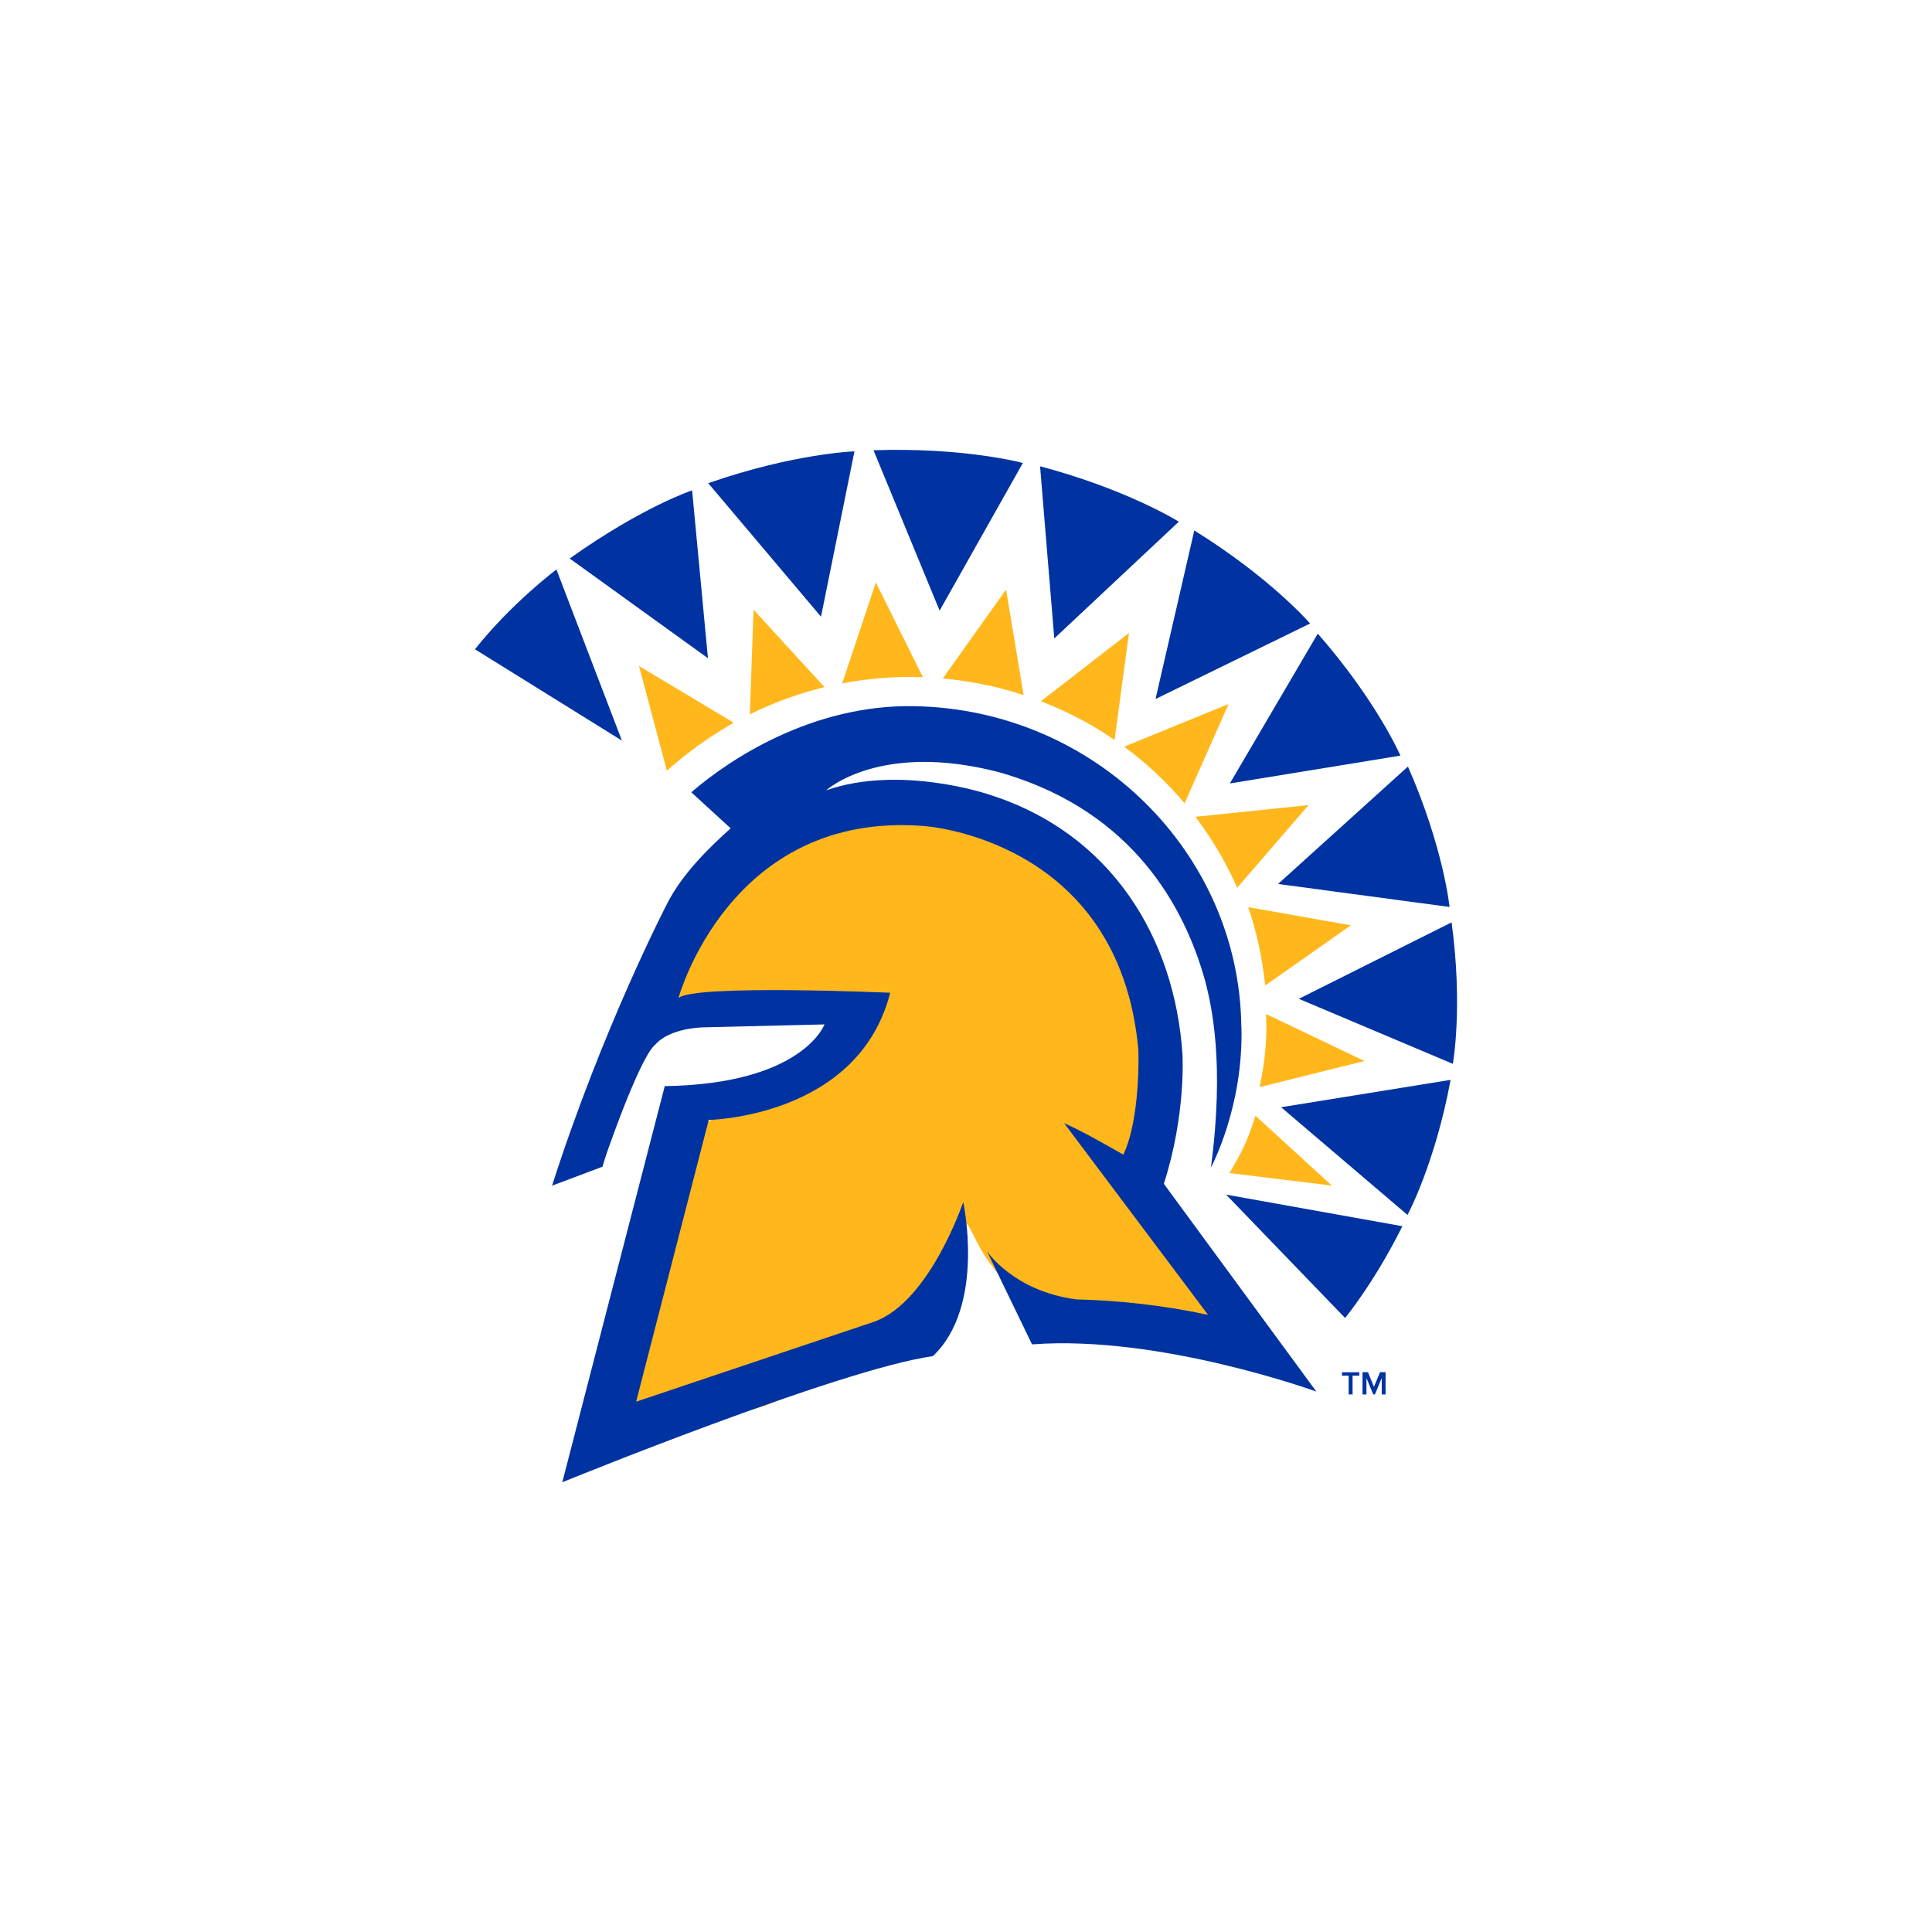<?xml version="1.0" encoding="UTF-8"?>
<svg id="Layer_1" xmlns="http://www.w3.org/2000/svg" version="1.1" viewBox="0 0 216 216">
  <!-- Generator: Adobe Illustrator 30.0.0, SVG Export Plug-In . SVG Version: 2.1.1 Build 123)  -->
  <defs>
    <style>
      .st0 {
        fill: #ffb71b;
      }

      .st1 {
        fill: #006db5;
      }

      .st2 {
        fill: #0033a1;
      }
    </style>
  </defs>
  <g>
    <path class="st0" d="M79.17,101.91c4.31-4.46,9.7-7.87,15.7-9.45,8.62-2.26,18.45-.42,25.04,5.53,2.18,1.97,3.97,4.31,5.7,6.68,2.57,3.52,5.11,7.27,5.75,11.57.95,6.42-3.83,11.82-2.7,17.92.59,3.16,2.37,7.5,7.81,12.2l1.44,3.73c-4,.68-7.28.51-9.49.24-7.13-.87-13.29-3.92-15.95-6.89-1.58-1.77-2.4-3.08-2.4-3.08-1.21-1.95-1.79-3.69-2.13-3.59-.18.05-.15.58-.18,1.15-.09,1.67-.39,2.32-.76,4.17-.97,4.77-3.93,7.29-8.47,9.22-3.33,1.41-6.89,2.37-9.91,4.35-4.81,3.14-10.86,2.65-16.44,2.37-1-.05-2.08-.15-2.82-.81-1.26-1.12-.88-3.14-.36-4.74,1.62-5.08,3.3-10.14,5.29-15.09.86-2.15,2.31-4.43,2.75-6.68.39-2.02-.39-3.21,1.62-4.89,4.95-4.15,17.23-2.28,15.74-11.34-5.91-.08-11.82-.16-17.73-.24-.99-.01-2.07-.06-2.83-.69-1.48-1.24-.68-3.63.35-5.26,1.43-2.27,3.09-4.41,4.97-6.35"/>
    <path class="st1" d="M111.94,86.36v.02c.06.02.14.03.22.06-.08-.02-.14-.05-.22-.07"/>
    <path class="st0" d="M152.54,118.62l-10.99-5.25c.12,2.89-.11,5.23-.72,8.17l11.72-2.92Z"/>
    <path class="st0" d="M151.02,103.45l-11.47-2.03c.96,2.8,1.59,5.73,1.9,8.76l9.58-6.73Z"/>
    <path class="st0" d="M146.3,90.01l-12.65,1.31c1.86,2.46,3.43,5.11,4.67,7.93l7.98-9.24Z"/>
    <path class="st0" d="M132.44,89.81l4.92-11.1-11.68,4.77c2.52,1.85,4.78,3.98,6.75,6.32"/>
    <path class="st0" d="M116.37,78.4c2.96,1.14,5.72,2.59,8.24,4.33l1.61-11.96-9.85,7.63Z"/>
    <path class="st0" d="M110.13,76.55c1.48.31,2.91.7,4.31,1.16l-1.96-11.8-7.07,9.94c1.56.15,3.14.38,4.71.71"/>
    <path class="st0" d="M94.16,76.4c2.93-.56,5.95-.8,9.02-.69l-5.26-10.59-3.76,11.28Z"/>
    <path class="st0" d="M82.04,80.81l-10.6-6.35,3.12,11.71c2.21-1.99,4.88-3.91,7.48-5.37"/>
    <path class="st0" d="M83.83,79.86c2.65-1.31,5.44-2.33,8.35-3.04l-7.93-8.65-.42,11.69Z"/>
    <path class="st0" d="M137.45,131.15c1.41-2.34,2.08-3.73,2.91-6.41l8.54,7.81-11.45-1.4Z"/>
    <path class="st2" d="M77.39,54.82s-5.5,1.8-13.7,7.62l15.46,11.15-1.77-18.77Z"/>
    <path class="st2" d="M95.53,50.46s-6.79.23-16.35,3.56l12.61,14.93,3.74-18.49Z"/>
    <path class="st2" d="M114.36,51.76s-6.56-1.77-16.7-1.42l7.39,17.93,9.31-16.51Z"/>
    <path class="st2" d="M131.8,58.33s-5.72-3.6-15.52-6.2l1.59,19.25,13.92-13.05Z"/>
    <path class="st2" d="M133.52,59.32l-4.33,18.83,17.28-8.44s-4.37-5.08-12.94-10.4"/>
    <path class="st2" d="M156.57,84.48s-2.65-6.11-9.24-13.64l-9.83,16.75,19.07-3.11Z"/>
    <path class="st2" d="M162.06,101.39s-.66-6.6-4.65-15.69l-14.52,13.13,19.17,2.57Z"/>
    <path class="st2" d="M162.43,118.94s1.15-6.32-.14-15.82l-17.08,8.55,17.22,7.27Z"/>
    <path class="st2" d="M143.23,123.79l14.13,12.04s3.07-5.68,4.82-15.1l-18.95,3.06Z"/>
    <path class="st2" d="M62.21,63.67s-4.99,3.73-9.11,8.92l16.43,10.21-7.32-19.13Z"/>
    <path class="st1" d="M112.15,86.43c.14.04.26.09.4.13l.03-.03c-.15-.04-.28-.07-.43-.1"/>
    <path class="st2" d="M62.91,165.7s30.8-12.57,41.36-14.08c.01,0,.02,0,.03,0h.02s-.02,0-.02,0c5.93-5.63,3.39-17.23,3.39-17.23,0,0-3.73,11.13-9.93,13.37h0s-26.64,8.95-26.64,8.95l8.12-31.5s16.75-.28,20.28-14.22c0,0-22.04-.97-23.67.6,0,0,5.7-20.96,27.44-19.24,0,0,21.86,1.36,23.98,25.03.08,2.68-.12,8.48-1.68,11.71-2.24-1.29-4.94-2.79-6.62-3.52l16.09,21.43c-5.22-1.12-10.21-1.61-14.76-1.73-.02,0-.04,0-.06-.01-6.94-.93-9.89-5.36-9.89-5.36l5.03,10.4s.03-.01.07-.03v.03c14.26-1.07,31.72,5.28,31.72,5.28l-17.05-23.23c2.51-7.8,2.08-14.48,2.08-14.48-.85-12.89-7.89-24.81-21.85-29.11,0,0-9.81-3.27-17.98-.4,0,0,6.03-5.56,19.53-1.97l.63.19c14.13,4.35,19.87,14.71,22.2,23.06.71,2.72,2.21,9.17.65,20.89,0,0,3.68-6.76,3.41-15.83h-.01c-.25-19.34-16.37-35.42-36.62-35.75-11.3-.19-20.54,5.88-24.87,9.63l4.4,4.03c-2.4,2.14-5.46,5.13-7.14,8.49,0,0-7.16,13.77-12.83,31.46l5.64-2.12s.22-.81.7-2.16c3.92-10.99,5.18-11.46,5.18-11.46,1.65-1.95,5.45-1.96,5.45-1.96l13.49-.33s-2.41,6.67-17.86,6.9l-11.46,44.31Z"/>
    <path class="st2" d="M156.79,137.09c-3.2,6.41-6.41,10.26-6.41,10.26l-13.3-13.79,19.7,3.53Z"/>
  </g>
  <g>
    <path class="st2" d="M150.78,155.9v-2.1h-.75v-.38h1.94v.38h-.75v2.1h-.44Z"/>
    <path class="st2" d="M154.48,155.9v-1.84l-.76,1.84h-.19l-.76-1.84v1.84h-.44v-2.49h.61l.67,1.64.68-1.64h.62v2.49h-.44Z"/>
  </g>
</svg>